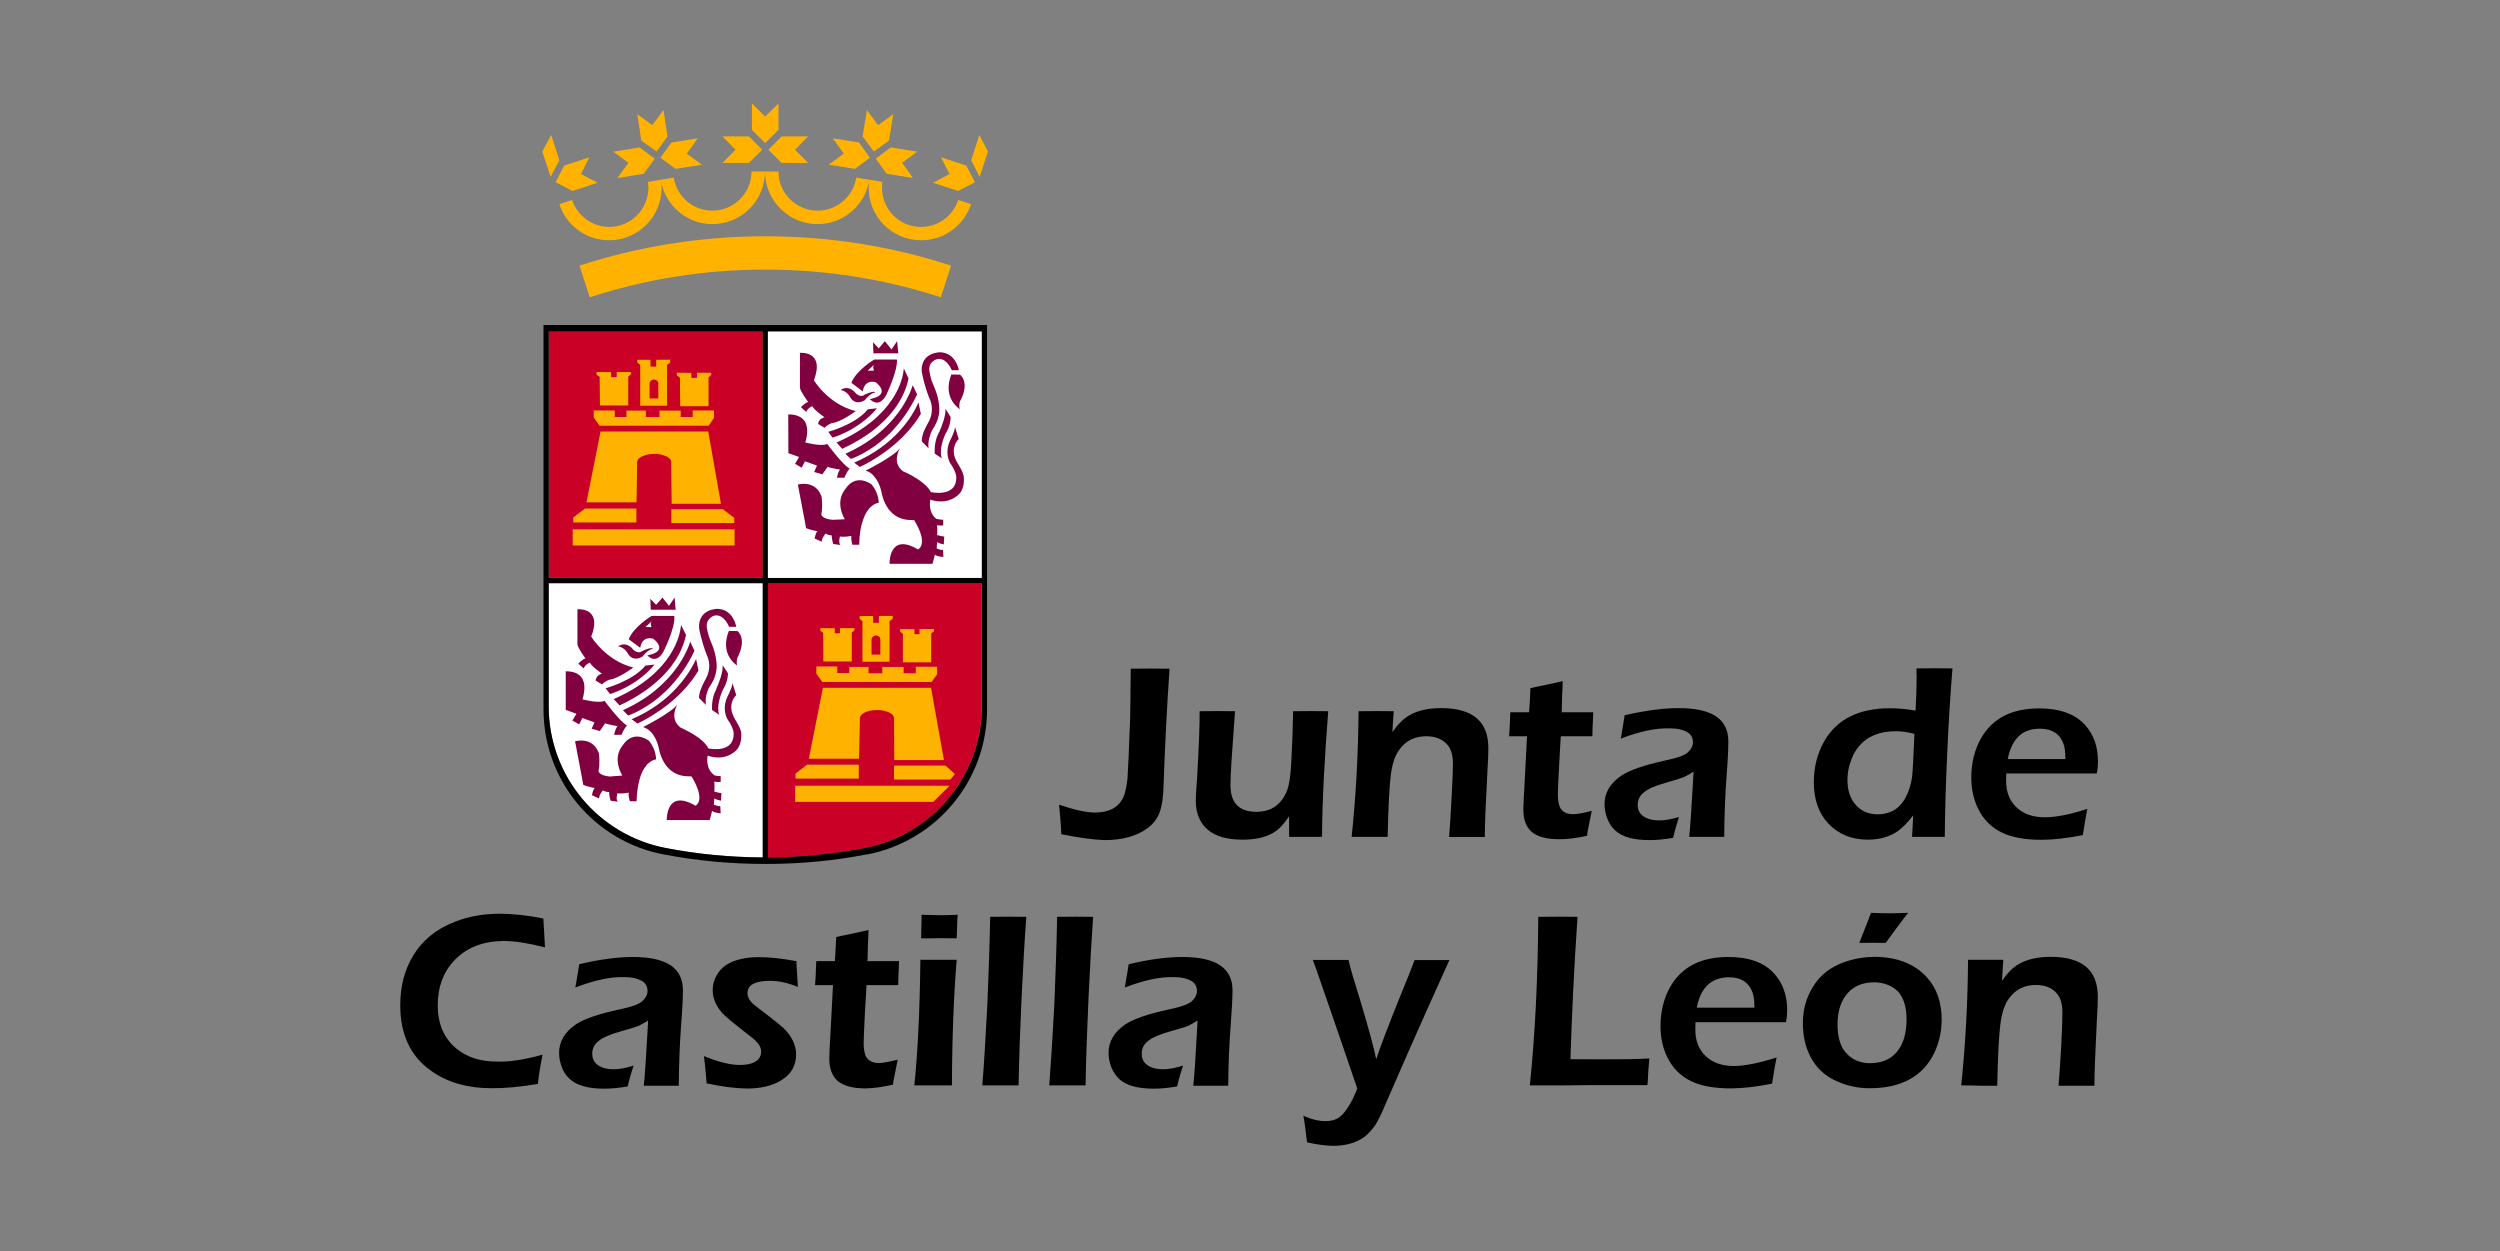 <?xml version="1.0" encoding="UTF-8" standalone="no"?><!DOCTYPE svg PUBLIC "-//W3C//DTD SVG 1.1//EN" "http://www.w3.org/Graphics/SVG/1.1/DTD/svg11.dtd"><svg width="100%" height="100%" viewBox="0 0 851 426" version="1.1" xmlns="http://www.w3.org/2000/svg" xmlns:xlink="http://www.w3.org/1999/xlink" xml:space="preserve" xmlns:serif="http://www.serif.com/" style="fill-rule:evenodd;clip-rule:evenodd;stroke-linejoin:round;stroke-miterlimit:2;"><rect x="0" y="0" width="851" height="426" fill="#808080" stroke="none"/><rect id="Artboard1" x="0" y="0" width="850.394" height="425.197" style="fill:none;"/><g id="Artboard11" serif:id="Artboard1"><g><g><rect x="186.776" y="112.752" width="72.868" height="83.962" style="fill:#ca0026;"/><rect x="261.358" y="112.752" width="72.868" height="83.962" style="fill:#fff;"/><path d="M261.358,198.529l0,93.341c11.246,-0.05 22.239,-1.109 32.929,-3.177c22.743,-4.336 39.888,-24.255 39.888,-48.259l0,-41.905" style="fill:#ca0026;fill-rule:nonzero;"/><path d="M259.644,291.87l-0,-93.341l-72.868,0l0,41.905c0,23.903 17.095,43.822 39.787,48.259c10.792,2.017 21.785,3.076 33.081,3.177" style="fill:#fff;fill-rule:nonzero;"/><path d="M210.225,264.135c0.454,-0.05 1.008,-0.05 1.614,-0.151c-0,-0 -3.782,-5.749 0.302,-10.489c0,0 2.925,-5.093 8.623,-1.462c0,-0 2.421,2.471 2.572,6.454c0,0 -3.328,0.152 -5.295,5.699c-0.655,2.017 -1.261,4.79 -1.361,8.572l-2.27,0c0,0 -0.655,-1.966 -0.353,-2.924c0,-0 -3.025,0.504 -3.883,0.151c0,-0 -0.655,2.168 0.101,2.925l-2.42,-0.353c-0,-0 -0.605,-1.765 -0.454,-2.925c-0,-0 -1.362,-0 -2.168,-0.605c-0,-0 -1.312,1.462 -1.312,2.773l-2.42,-1.109c-0,-0 0.303,-1.967 0.958,-2.421c0,0 -3.278,-0.655 -3.933,-1.16l-0.505,-2.824l-2.269,-11.951c0,0 6.052,-1.815 8.119,4.135c0,0 0.454,3.278 -0.151,6.102c-0,-0 0.302,1.462 3.984,1.765c0.907,-0.151 1.664,-0.151 2.521,-0.202" style="fill:#81003f;fill-rule:nonzero;"/><path d="M209.267,249.209c0.201,-0.656 0.554,-1.715 0.958,-2.017c-0,-0 -3.782,-0.656 -4.236,-1.009l-1.815,2.673l-2.774,-0.807l0.958,-2.168l-4.135,-1.463l-1.059,2.168l-2.319,-1.311l1.361,-2.319l-3.631,-1.311l0,-13.112c0,0 6.556,-0.605 6.354,5.8c-0.05,1.008 -0.202,2.269 -0.655,3.731c-0,0 5.547,1.463 7.513,0.505c0,-0 5.194,7.059 7.615,8.37c-0,0 -0.857,1.009 -1.513,2.421c-0.101,0.202 -0.202,0.454 -0.303,0.756l-2.571,0c0.1,-0.201 0.151,-0.453 0.252,-0.907" style="fill:#81003f;fill-rule:nonzero;"/><path d="M212.545,234.232c-1.513,0.756 -3.127,1.462 -4.892,2.017l-1.513,-1.967c0,0 9.329,-2.521 13.565,-7.715l3.026,-0.353c0.05,0.05 -3.278,4.538 -10.186,8.018" style="fill:#81003f;fill-rule:nonzero;"/><path d="M220.865,234.232c5.245,-3.934 10.943,-9.985 12.657,-18.104l-1.714,-3.429c-0,0 -0.202,12.002 -15.734,21.533c-2.067,1.311 -4.437,2.521 -7.16,3.731l1.966,2.169c0.051,-0.101 4.791,-2.017 9.985,-5.9" style="fill:#81003f;fill-rule:nonzero;"/><path d="M223.941,234.232c-3.025,2.723 -7.009,5.295 -11.901,7.513l1.765,1.816c0,-0 6.909,-2.169 13.868,-9.329c3.025,-3.177 6.202,-7.312 8.724,-12.708l-1.463,-3.126c0.051,-0 -2.118,8.169 -10.993,15.834" style="fill:#81003f;fill-rule:nonzero;"/><path d="M230.245,234.232c-3.379,3.681 -8.371,7.665 -15.229,10.59l1.966,1.462c0,-0 9.027,-3.933 16.339,-12.052c1.563,-1.765 3.126,-3.782 4.437,-6.001l-0.807,-3.933c-0.05,-0 -1.815,4.639 -6.706,9.934" style="fill:#81003f;fill-rule:nonzero;"/><path d="M243.91,225.609c-0.403,-4.74 -2.37,-7.615 -2.773,-9.582c-0.202,-0.857 -1.11,-3.378 -0.101,-4.841c1.866,-2.672 5.093,-2.42 7.161,2.169l2.42,-0c0,-0 -0.907,-5.9 -6.303,-6.102c-0,0 -6.657,-0.151 -6.354,6.556c-0,-0 0.756,4.437 2.673,9.278c-0,0 1.916,3.379 -0.202,7.665c-0,0 -0.958,1.614 -1.715,3.48c-0.453,1.109 -0.806,2.37 -0.756,3.378l2.32,2.32c-0.353,-2.572 0.554,-4.74 0.958,-5.698c0.554,-0.958 3.126,-3.984 2.672,-8.623" style="fill:#81003f;fill-rule:nonzero;"/><path d="M244.818,243.309l-2.42,-1.614c-0,0 -0.353,-3.933 1.361,-6.909c0,0 0.051,-0.201 0.202,-0.605c0.655,-1.462 2.269,-5.395 2.017,-7.765l1.815,2.773c0,0 0.101,2.421 -1.412,5.043c-1.109,1.916 -2.571,6.505 -1.563,9.077" style="fill:#81003f;fill-rule:nonzero;"/><path d="M244.213,264.135c0.403,0.051 0.807,0.051 1.109,0.051l0,1.966c0,0 -1.613,0.152 -2.168,-0.151c-0,0 0.151,2.32 -0,3.48c-0,-0 1.967,0.504 2.42,0.504l-0.151,2.572c0,-0 -1.765,-0.353 -2.269,-0.807l-0.151,2.168c-0,0 1.361,0.605 2.168,0.454l0.151,2.471c0,-0 -2.319,-0.151 -2.924,-0.807l-0.807,3.127l-14.624,-0c-0,-0 -0.353,-10.842 9.783,-4.892c-0,0 3.731,-1.614 -1.362,-9.985c0,0 -0.605,0 -1.563,-0.05c-4.589,-0.151 -8.371,-3.278 -9.632,-9.833c0,-0 -0.605,-3.026 -2.521,-5.144c-0.756,-0.807 -1.715,-1.462 -2.774,-1.765c0,0 9.531,-4.74 11.7,-7.715c-0,-0 -3.026,4.891 1.109,7.917c-0,-0 1.412,0.605 3.126,1.563c2.32,1.311 5.194,3.227 6.304,5.497c-0,-0 9.077,2.067 8.573,-5.497c-0,-0.403 -0.555,-2.32 -1.917,-4.185c-0.857,-1.261 -1.866,-4.388 -0.151,-7.968c0,0 0.756,-1.462 1.311,-2.874c0.151,-0.605 0.353,-1.261 0.353,-1.715l0.555,1.715l0.756,2.42c0,0 -2.219,1.765 -1.563,5.346c0.454,2.521 2.572,4.437 3.227,7.16c0.152,1.463 0.101,3.732 -1.059,5.497c-0.655,1.008 -4.135,4.639 -10.337,2.572c-0,-0 -0.958,4.286 2.168,6.555c-0.151,0.101 0.504,0.252 1.16,0.353" style="fill:#81003f;fill-rule:nonzero;"/><path d="M248.096,214.767l2.925,0.05c-0,0 3.479,2.421 -0.051,9.178c0,0 -0.454,1.614 0,2.572c0,-0 -6.152,-3.581 -2.874,-11.8" style="fill:#81003f;fill-rule:nonzero;"/><path d="M215.57,227.222c0,0 -5.043,3.782 -8.068,4.135c-0,0 -1.362,0.353 -2.572,1.614l-2.168,-1.311c-0,-0 -0,-1.815 2.168,-2.32c0,0 -3.782,-2.672 -4.085,-3.782c0,0 -1.613,0.505 -2.168,1.967l-1.815,-1.614c-0,0 1.109,-1.311 2.42,-1.815c0,-0 -2.572,-3.429 -2.723,-4.74l0,-11.952c0,0 8.623,-0.857 4.69,9.329c0.05,0 4.942,8.17 14.321,10.489" style="fill:#81003f;fill-rule:nonzero;"/><path d="M222.277,220.869c0,-0 -0.353,-0.858 -3.782,0.806c-0,0 -1.109,1.11 -2.925,-0.504c0,0 -2.067,-3.126 -5.194,-1.16c0,0 1.967,0.152 3.278,2.32c-0,-0 1.462,3.278 5.043,1.16c-0,0.05 1.815,-2.471 3.58,-2.622" style="fill:#81003f;fill-rule:nonzero;"/><path d="M221.773,213.456l-2.068,-0l2.219,-2.068c-0.151,0.101 -0.706,0.807 -0.151,2.068m7.766,-3.782l-7.766,-0c-0,-0 -6.052,3.63 -7.766,7.917l3.933,2.925c0,-0 0.303,-4.085 4.387,-3.127c0,0 5.8,4.236 -1.966,5.698c-0,0 2.874,3.429 5.496,-1.311c-0.05,0.051 4.085,-7.967 3.682,-12.102Z" style="fill:#81003f;fill-rule:nonzero;"/><path d="M221.521,207.556l-0.152,-3.732l1.967,2.068l2.168,-2.471l2.219,2.824l1.916,-2.824l0.353,4.135" style="fill:#81003f;fill-rule:nonzero;"/><path d="M285.967,176.845c0.504,0 1.008,-0.05 1.614,-0.1c-0,-0 -3.732,-5.749 0.353,-10.489c-0,-0 2.924,-5.144 8.623,-1.463c-0,0 2.42,2.421 2.571,6.354c0,0 -3.378,0.151 -5.294,5.698c-0.757,2.018 -1.312,4.841 -1.362,8.573l-2.32,0c0,0 -0.605,-1.967 -0.302,-2.975c-0,-0 -3.127,0.504 -3.934,0.151c0,0 -0.605,2.169 0.152,2.925l-2.421,-0.353c0,-0 -0.605,-1.815 -0.504,-2.925c-0,0 -1.311,0 -2.068,-0.655c0,-0 -1.361,1.462 -1.361,2.824l-2.421,-1.11c0,0 0.353,-1.967 0.958,-2.471c0,0 -3.227,-0.605 -3.882,-1.109l-0.505,-2.824l-2.269,-11.951c0,-0 6.051,-1.765 8.068,4.135c0,-0 0.505,3.277 -0.1,6.101c-0,0 0.302,1.513 3.983,1.765c0.757,-0.101 1.564,-0.05 2.421,-0.101" style="fill:#81003f;fill-rule:nonzero;"/><path d="M285.059,161.868c0.151,-0.655 0.504,-1.613 0.908,-2.017c-0,0 -3.732,-0.605 -4.236,-0.958l-1.815,2.572l-2.774,-0.807l0.958,-2.168l-4.084,-1.463l-1.11,2.169l-2.269,-1.311l1.361,-2.32l-3.63,-1.311l-0.051,-13.162c0,0 6.606,-0.605 6.455,5.8l-0,0.05c-0.05,1.009 -0.202,2.269 -0.656,3.681c0,0 5.547,1.463 7.464,0.504c-0,0 5.194,7.06 7.614,8.371c0,0 -0.807,0.959 -1.462,2.421l-0,-0.051c-0.101,0.202 -0.202,0.505 -0.303,0.757l-2.572,-0c0.051,-0 0.101,-0.353 0.202,-0.757" style="fill:#81003f;fill-rule:nonzero;"/><path d="M288.337,146.942c-1.513,0.756 -3.127,1.462 -4.942,2.017l-1.462,-1.967c-0,0 9.329,-2.471 13.464,-7.665l3.126,-0.353c-0.05,0 -3.278,4.438 -10.186,7.968" style="fill:#81003f;fill-rule:nonzero;"/><path d="M296.657,146.942c5.194,-3.933 10.943,-9.985 12.607,-18.103l-1.613,-3.43c-0,0 -0.202,11.952 -15.784,21.533c-2.068,1.311 -4.438,2.521 -7.11,3.681l1.916,2.169c-0.101,-0.051 4.69,-1.967 9.984,-5.85" style="fill:#81003f;fill-rule:nonzero;"/><path d="M299.734,146.942c-3.127,2.723 -7.01,5.295 -11.952,7.514l1.816,1.765c-0,-0 6.908,-2.169 13.867,-9.279c3.026,-3.227 6.203,-7.312 8.724,-12.708l-1.513,-3.126c0,-0 -2.067,8.169 -10.942,15.834" style="fill:#81003f;fill-rule:nonzero;"/><path d="M305.987,146.942c-3.379,3.681 -8.371,7.615 -15.23,10.539l1.917,1.463c-0,-0 9.077,-3.934 16.338,-12.052c1.614,-1.816 3.127,-3.783 4.438,-6.001l-0.807,-3.934c-0.051,0.051 -1.715,4.69 -6.656,9.985" style="fill:#81003f;fill-rule:nonzero;"/><path d="M319.703,138.319c-0.404,-4.791 -2.37,-7.615 -2.824,-9.581c-0.151,-0.858 -1.11,-3.379 -0.101,-4.892c1.916,-2.572 5.144,-2.42 7.211,2.169l2.421,-0c-0,-0 -0.959,-5.85 -6.304,-6.102c0,-0 -6.707,-0.151 -6.354,6.555c0,0 0.757,4.539 2.673,9.279c-0,0 1.916,3.379 -0.202,7.665c0,0 -0.958,1.614 -1.765,3.48c-0.403,1.109 -0.756,2.37 -0.655,3.378l2.269,2.32c-0.303,-2.572 0.605,-4.74 1.009,-5.698c0.353,-0.908 3.076,-3.984 2.622,-8.573" style="fill:#81003f;fill-rule:nonzero;"/><path d="M320.61,156.019l-2.42,-1.614c-0,0 -0.353,-3.933 1.311,-6.959c0,0 0.101,-0.201 0.303,-0.554c0.605,-1.463 2.269,-5.396 2.017,-7.766l1.765,2.824c-0,-0 0.151,2.42 -1.362,5.042c-1.16,1.866 -2.622,6.455 -1.614,9.027" style="fill:#81003f;fill-rule:nonzero;"/><path d="M320.005,176.845c0.404,0.051 0.807,0.101 1.059,0.051l0,1.967c0,-0 -1.613,0.151 -2.067,-0.152c-0,0 0.151,2.32 -0,3.429c-0,0 1.966,0.505 2.42,0.505l-0.151,2.672c0,0 -1.815,-0.353 -2.269,-0.807l-0.152,2.169c0,-0 1.312,0.655 2.169,0.504l0.101,2.421c-0,-0 -2.27,-0.152 -2.875,-0.807l-0.806,3.126l-14.624,0c-0,0 -0.353,-10.842 9.682,-4.891c-0,-0 3.782,-1.614 -1.311,-9.985c-0,0 -0.606,0.051 -1.564,-0.05c-4.589,-0.152 -8.421,-3.228 -9.631,-9.834c-0,0 -0.656,-3.126 -2.572,-5.143l-0,-0.051c-0.656,-0.807 -1.614,-1.462 -2.774,-1.765c0,0 9.582,-4.74 11.75,-7.665c-0,0 -3.127,4.892 1.059,7.918c-0,-0 1.462,0.605 3.177,1.563c2.269,1.311 5.143,3.278 6.253,5.496c-0,0 9.127,2.068 8.623,-5.496l-0,0.05c-0,-0.454 -0.555,-2.319 -1.916,-4.185c-0.858,-1.261 -1.866,-4.438 -0.152,-7.968c0,0 0.757,-1.462 1.261,-2.874c0.202,-0.605 0.403,-1.261 0.403,-1.715l0.505,1.715l0.756,2.42c0,0 -2.219,1.765 -1.563,5.396c0.454,2.521 2.673,4.438 3.227,7.161c0.202,1.462 0.152,3.731 -1.008,5.496c-0.656,1.009 -4.186,4.589 -10.338,2.572c0,0 -0.958,4.236 2.068,6.556c-0.101,-0.051 0.504,0.101 1.26,0.201" style="fill:#81003f;fill-rule:nonzero;"/><path d="M323.838,127.477l2.925,0.05c-0,0 3.63,2.421 -0,9.128c-0,-0 -0.505,1.613 -0,2.672c-0,-0.05 -6.153,-3.681 -2.925,-11.85" style="fill:#81003f;fill-rule:nonzero;"/><path d="M291.312,139.933c0,-0 -5.043,3.782 -8.119,4.084c0,0 -1.311,0.353 -2.521,1.614l-2.168,-1.311c-0,-0 -0,-1.765 2.168,-2.269c-0,-0 -3.782,-2.673 -4.135,-3.783c-0,0 -1.614,0.505 -2.068,1.967l-1.815,-1.614c0,0 1.059,-1.311 2.421,-1.815c-0,0 -2.572,-3.479 -2.774,-4.791l0,-11.9c0,-0 8.623,-0.858 4.74,9.329c0,-0 4.892,8.219 14.271,10.489" style="fill:#81003f;fill-rule:nonzero;"/><path d="M297.969,133.579c-0,-0 -0.303,-0.807 -3.732,0.807c-0,-0 -1.109,1.159 -2.925,-0.505c0,0 -2.168,-3.126 -5.194,-1.109c0,-0 1.967,0.151 3.227,2.32c0,-0 1.513,3.277 5.043,1.109c0.051,-0.05 1.866,-2.471 3.581,-2.622" style="fill:#81003f;fill-rule:nonzero;"/><path d="M297.515,126.166l-2.169,-0l2.27,-2.068c-0.152,0.101 -0.656,0.807 -0.101,2.068m7.816,-3.782l-7.766,-0c0,-0 -6.051,3.631 -7.766,7.917l3.883,2.925c0,-0 0.353,-4.135 4.387,-3.127c0,0 5.8,4.236 -1.966,5.749c-0,-0 2.925,3.429 5.547,-1.311c-0.051,-0 3.933,-8.069 3.681,-12.153Z" style="fill:#81003f;fill-rule:nonzero;"/><path d="M297.313,120.266l-0.151,-3.782l1.966,2.118l2.068,-2.471l2.269,2.824l1.916,-2.824l0.404,4.135" style="fill:#81003f;fill-rule:nonzero;"/><path d="M280.269,225.155l9.682,-0l-0,-9.833l0.907,-0.757l0,-0.756l-4.942,-0l0,1.765l-1.765,-0l0,-1.715l-4.891,-0.05l-0,0.907l0.958,0.757m6.404,4.589c0,-0.858 -0.655,-1.513 -1.512,-1.513c-0.858,-0 -1.564,0.655 -1.564,1.513l0,3.277l3.026,0l-0,-3.277l0.05,-0Zm-8.774,6.807l7.161,0l-0,2.219l4.084,0l0,-2.067l6.556,-0l-0,2.168l4.69,0l-0,-2.168l7.261,-0l0,2.168l4.135,0l0,-2.219l7.262,0l-0,2.522l-1.866,2.672l-37.215,0l-2.018,-2.824l0,-2.471l-0.05,0Zm14.725,-17.145l4.639,-0.05l0,2.37l1.967,-0.051l-0,-2.319l4.69,-0l-0,0.958l-1.059,0.756l-0,13.868l-9.229,-0l0,-13.817l-0.958,-0.757l0,-0.958l-0.05,0Zm7.11,8.068c0,-0.806 -0.605,-1.512 -1.513,-1.462c-0.807,0 -1.513,0.656 -1.513,1.462l0,5.043l3.026,0l0,-5.043Zm7.665,7.665l9.632,0l-0,-9.833l0.958,-0.756l-0,-0.757l-4.942,0l-0,1.765l-1.715,0l0,-1.714l-4.891,-0.051l-0,0.908l0.958,0.756l0,9.682Zm6.404,-5.143c0,-0.857 -0.605,-1.513 -1.512,-1.513c-0.807,-0 -1.513,0.656 -1.513,1.513l-0,3.278l3.025,-0l0,-3.278Zm-9.329,38.425l16.893,0l-4.387,-24.608l-36.812,-0l-4.79,24.155l17.095,-0l0.302,-13.817c0,-1.513 2.572,-2.774 5.799,-2.774c3.228,0 5.799,1.261 5.799,2.774l0.101,14.27Zm-29.701,1.564l17.599,-0l-0,4.74l-21.533,-0l0,-1.715l3.934,-3.025Zm47.149,0.302l-17.549,0l0,4.74l19.163,0l1.563,-1.865l-3.177,-2.875Zm-34.593,-16.641c-0,-1.16 -0.908,-2.168 -2.068,-2.168c-1.26,-0 -2.168,0.958 -2.168,2.168l0,4.64l4.236,-0l-0,-4.64Zm26.121,0.303c0,-1.16 -0.958,-2.169 -2.168,-2.169c-1.109,0 -2.068,0.959 -2.168,2.169l0.05,4.639l4.236,-0.05l0.05,-4.589Zm4.287,28.693l5.547,-5.497l-52.546,0l0,5.497l46.999,0Z" style="fill:#ffb300;fill-rule:nonzero;"/><path d="M204.224,138.016l9.632,0l-0,-9.833l0.907,-0.807l0,-0.756l-4.841,-0l0,1.765l-1.916,-0l0,-1.715l-4.942,-0.05l0,0.907l1.059,0.757m6.404,4.639c0,-0.807 -0.655,-1.513 -1.512,-1.513c-0.858,0 -1.513,0.757 -1.513,1.513l-0,3.278l2.975,-0l0,-3.278l0.05,0Zm-8.421,6.808l7.161,-0l-0,2.219l3.984,-0l-0,-2.169l6.606,0l-0,2.169l4.639,-0l-0,-2.169l7.211,0l-0,2.169l4.085,-0l-0,-2.219l7.261,-0l0,2.521l-1.815,2.673l-37.165,-0l-1.967,-2.824l0,-2.37Zm14.725,-17.246l4.589,-0l-0,2.319l1.966,0l0,-2.319l4.741,-0.051l-0,1.009l-1.059,0.756l-0,13.918l-9.128,0l0,-13.918l-1.008,-0.756l-0,-0.958l-0.101,-0Zm7.312,8.219c-0,-0.806 -0.656,-1.512 -1.513,-1.512c-0.857,-0 -1.513,0.655 -1.513,1.512l0,4.942l2.975,0l0,-4.942l0.051,0Zm7.413,7.564l9.631,0l0,-9.833l0.908,-0.807l0,-0.756l-4.841,-0l-0,1.765l-1.916,-0l-0,-1.715l-4.942,-0.05l-0,0.908l1.059,0.756l0.101,9.732Zm6.404,-5.093c-0,-0.807 -0.656,-1.513 -1.513,-1.513c-0.857,0 -1.513,0.757 -1.513,1.513l0,3.278l2.976,0l-0,-3.278l0.05,0Zm-9.329,38.325l16.792,0l-4.337,-24.608l-36.66,-0l-4.791,24.104l17.045,-0l0.201,-13.716c0,-1.513 2.673,-2.774 5.799,-2.774c3.228,0 5.8,1.261 5.8,2.774l0.151,14.22Zm-29.5,1.614l17.498,-0l0,4.74l-21.482,-0l0,-1.715l3.984,-3.025Zm46.897,0.201l-17.498,0l0,4.741l21.432,-0l-0,-1.765l-3.934,-2.976Zm-34.492,-16.741c0,-1.16 -0.958,-2.169 -2.168,-2.169c-1.11,0 -2.068,0.958 -2.068,2.169l0,4.639l4.236,-0.051l0,-4.588Zm26.021,-0c-0,-1.16 -0.908,-2.169 -2.068,-2.169c-1.261,0 -2.168,0.958 -2.168,2.169l-0,4.639l4.286,-0l-0.05,-4.639Zm-42.612,23.6l55.118,-0l-0,5.496l-55.118,0l0,-5.496Z" style="fill:#ffb300;fill-rule:nonzero;"/><path d="M294.338,288.693c-10.741,2.017 -21.734,3.127 -32.929,3.177l-0,-93.341l72.867,0l0,41.905c-0.05,24.004 -17.296,43.923 -39.938,48.259m-107.562,-48.259l0,-41.905l72.868,0l-0,93.341c-11.296,-0.05 -22.289,-1.109 -33.081,-3.227c-22.642,-4.337 -39.787,-24.256 -39.787,-48.209Zm72.868,-127.631l-0,83.961l-72.868,0l0,-83.961l72.868,-0Zm74.582,-0l-0,83.961l-72.868,0l0,-83.961l72.868,-0Zm-149.215,-2.169l0,130.809c0,24.508 17.499,44.931 40.746,49.368c11.245,2.169 22.843,3.278 34.744,3.278c11.85,0 23.398,-1.059 34.644,-3.278l-0,0.051c23.297,-4.438 40.846,-24.861 40.846,-49.419l-0,-130.809l-150.98,0Z" style="fill-rule:nonzero;"/><path d="M260.451,91.774c-20.877,0 -40.897,3.278 -59.706,9.43l-3.48,-10.791c19.919,-6.455 41.149,-9.985 63.236,-9.985c22.087,0 43.267,3.48 63.236,9.985l-3.48,10.791c-18.809,-6.152 -38.929,-9.43 -59.806,-9.43" style="fill:#ffb300;fill-rule:nonzero;"/><path d="M330.545,69.486c-2.32,7.16 -9.077,12.304 -16.994,12.304c-9.834,-0 -17.852,-7.968 -17.852,-17.852c0,-0.907 0.051,-1.865 0.202,-2.773l4.438,0.756c-0.101,0.656 -0.101,1.362 -0.101,2.017c-0,7.312 5.849,13.313 13.262,13.313c6.001,0 10.943,-3.883 12.657,-9.177l4.388,1.412" style="fill:#ffb300;fill-rule:nonzero;"/><path d="M295.951,61.165c-1.361,8.573 -8.723,15.128 -17.649,15.128c-9.833,0 -17.902,-8.018 -17.902,-17.902l4.589,0l0,0.051c0,7.312 6.001,13.262 13.313,13.262c6.656,0 12.153,-4.841 13.161,-11.245l4.539,0.756" style="fill:#ffb300;fill-rule:nonzero;"/><path d="M224.899,61.165c1.362,8.573 8.724,15.128 17.599,15.128c9.884,0 17.902,-8.018 17.902,-17.902l-4.589,0l0,0.051c0,7.312 -6.001,13.262 -13.313,13.262c-6.656,0 -12.153,-4.841 -13.161,-11.245l-4.438,0.706" style="fill:#ffb300;fill-rule:nonzero;"/><path d="M190.407,69.486c2.32,7.16 9.026,12.304 16.944,12.304c9.833,-0 17.851,-7.968 17.851,-17.852c-0,-0.907 -0.051,-1.865 -0.151,-2.773l-0.051,-0l-4.437,0.756c0.1,0.656 0.151,1.362 0.151,2.017c-0,7.312 -6.001,13.313 -13.313,13.313c-5.85,0 -10.943,-3.883 -12.657,-9.177" style="fill:#ffb300;fill-rule:nonzero;"/><path d="M261.56,50.979l4.488,-4.539l9.027,0l-4.438,4.539l4.438,4.488l-9.027,-0" style="fill:#ffb300;fill-rule:nonzero;"/><path d="M333.469,60.207l-2.874,-5.648l2.774,-8.623l2.924,5.648" style="fill:#ffb300;fill-rule:nonzero;"/><path d="M331.856,62.022l-2.925,-5.648l-8.623,-2.824l2.925,5.699l-5.648,2.975l8.572,2.773" style="fill:#ffb300;fill-rule:nonzero;"/><path d="M296.103,53.702l-5.093,3.782l-8.926,-1.412l5.144,-3.782l-3.732,-5.194l8.926,1.412" style="fill:#ffb300;fill-rule:nonzero;"/><path d="M298.12,54.004l5.093,-3.832l8.976,1.462l-5.093,3.782l3.681,5.194l-8.976,-1.462" style="fill:#ffb300;fill-rule:nonzero;"/><path d="M297.464,51.584l-3.832,-5.144l1.462,-8.976l3.782,5.144l5.194,-3.732l-1.462,8.976" style="fill:#ffb300;fill-rule:nonzero;"/><path d="M260.451,48.709l-4.488,-4.488l-0,-9.026l4.488,4.488l4.538,-4.488l0,9.026" style="fill:#ffb300;fill-rule:nonzero;"/><path d="M259.442,50.979l-4.488,-4.539l-9.027,0l4.438,4.539l-4.438,4.488l9.027,-0" style="fill:#ffb300;fill-rule:nonzero;"/><path d="M187.432,60.207l2.975,-5.648l-2.774,-8.623l-3.025,5.648" style="fill:#ffb300;fill-rule:nonzero;"/><path d="M189.146,62.022l2.875,-5.648l8.572,-2.824l-2.824,5.699l5.648,2.975l-8.572,2.773" style="fill:#ffb300;fill-rule:nonzero;"/><path d="M224.798,53.702l5.194,3.782l8.926,-1.412l-5.144,-3.782l3.732,-5.194l-8.926,1.412" style="fill:#ffb300;fill-rule:nonzero;"/><path d="M222.882,54.004l-5.194,-3.832l-8.925,1.462l5.143,3.782l-3.732,5.194l8.926,-1.462" style="fill:#ffb300;fill-rule:nonzero;"/><path d="M223.487,51.584l3.732,-5.144l-1.362,-8.976l-3.832,5.144l-5.093,-3.732l1.361,8.976" style="fill:#ffb300;fill-rule:nonzero;"/></g><g><g><path d="M184.709,358.989c-0.656,3.127 -1.261,6.455 -1.614,9.985c-6.001,1.008 -11.094,1.462 -15.481,1.462c-8.522,0 -15.633,-2.017 -21.23,-6.202c-6.808,-4.942 -10.136,-12.305 -10.136,-22.037c-0,-6.455 1.462,-12.052 4.387,-16.893c3.127,-5.194 7.766,-9.027 14.12,-11.498c4.639,-1.866 9.783,-2.773 15.33,-2.773c4.336,-0 9.329,0.504 14.876,1.613c0.101,2.37 0.302,5.648 0.554,9.834c-5.597,-1.412 -10.236,-2.169 -13.867,-2.169c-7.262,0 -12.909,2.27 -17.095,6.707c-3.732,3.984 -5.547,9.077 -5.547,15.179c0,6.354 2.168,11.346 6.455,14.825c3.631,2.925 8.119,4.337 13.666,4.337c4.286,0.151 9.43,-0.655 15.582,-2.37" style="fill-rule:nonzero;"/><path d="M195.853,336.146c0.353,-1.866 0.757,-4.539 1.311,-7.918c7.11,-1.714 13.263,-2.471 18.305,-2.471c5.699,0 9.985,0.959 12.809,2.824c2.773,1.866 4.185,4.69 4.185,8.472c0,2.269 -0.151,6.203 -0.605,11.8c-0.454,6.354 -0.756,13.263 -0.807,20.726l-11.9,-0c0.403,-3.933 0.806,-10.388 1.311,-19.263l0.151,-2.925c-1.462,0.908 -2.521,1.462 -3.328,1.866c-0.858,0.353 -2.925,0.958 -6.304,1.916c-3.378,0.958 -5.748,1.967 -7.211,3.177c-1.462,1.109 -2.168,2.572 -2.168,4.337c-0,1.613 0.605,2.924 1.916,3.882c1.311,0.908 3.026,1.412 5.345,1.412c2.017,0 4.337,-0.453 6.808,-1.26c-0.555,1.714 -1.311,4.084 -2.017,7.11c-2.925,0.504 -5.648,0.756 -8.018,0.756c-5.497,0 -9.379,-1.109 -11.8,-3.378c-1.059,-1.009 -1.967,-2.269 -2.572,-3.883c-0.605,-1.614 -0.958,-3.278 -0.958,-4.892c0,-3.882 1.916,-7.11 5.648,-9.682c2.723,-1.865 7.766,-3.63 15.128,-5.194c3.934,-0.806 6.505,-1.765 7.564,-2.773c1.11,-1.009 1.765,-2.169 1.765,-3.429c0,-1.513 -0.605,-2.723 -1.966,-3.48c-1.362,-0.756 -3.228,-1.26 -5.648,-1.26c-4.993,-0.202 -10.489,1.059 -16.944,3.53" style="fill-rule:nonzero;"/><path d="M240.532,368.772c-0.101,-0.857 -0.202,-2.42 -0.404,-4.841c-0.151,-1.462 -0.353,-2.925 -0.504,-4.438c4.892,2.017 9.027,3.026 12.203,3.026c2.32,0 4.136,-0.403 5.346,-1.16c1.311,-0.807 1.916,-1.966 1.916,-3.429c0,-1.361 -0.807,-2.723 -2.37,-4.135c-0.353,-0.302 -2.068,-1.614 -5.194,-4.085c-2.32,-1.815 -3.984,-3.227 -5.043,-4.235c-2.572,-2.572 -3.883,-5.396 -3.883,-8.472c0,-1.715 0.404,-3.278 1.261,-4.841c0.857,-1.563 1.967,-2.774 3.328,-3.681c2.723,-1.765 6.505,-2.673 11.296,-2.673c3.379,-0 7.614,0.454 12.607,1.361l0.05,1.261c0.101,2.219 0.303,4.69 0.454,7.514c-3.379,-1.412 -6.606,-2.068 -9.48,-2.068c-5.093,0 -7.665,1.412 -7.665,4.186c-0,1.361 0.756,2.723 2.219,3.933c0.554,0.454 2.218,1.765 4.891,3.782c2.269,1.715 3.933,3.127 5.043,4.085c2.874,2.773 4.387,5.799 4.387,9.077c-0,3.731 -1.614,6.606 -4.791,8.623c-3.126,2.017 -7.11,2.975 -11.901,2.975c-4.034,-0.05 -8.673,-0.656 -13.766,-1.765" style="fill-rule:nonzero;"/><path d="M305.583,360.704c-0.403,1.865 -0.857,4.236 -1.412,7.059l-0.202,1.463c-3.681,0.807 -6.757,1.261 -9.48,1.261c-4.236,-0 -7.261,-0.858 -9.279,-2.471c-1.966,-1.715 -2.924,-4.236 -2.924,-7.766c-0,-0.807 0.151,-4.841 0.605,-12.204c0.302,-5.496 0.504,-9.682 0.655,-12.707l-6.101,-0c0.151,-1.917 0.302,-4.186 0.353,-6.758l0.05,-1.412l6.354,0c0.101,-1.916 0.302,-4.639 0.454,-8.219l1.866,-0.404c3.025,-0.605 6.152,-1.311 9.127,-1.966c-0.151,3.832 -0.303,7.312 -0.353,10.589l10.741,0c-0.151,3.883 -0.303,6.657 -0.303,8.17l-10.791,-0l-0.101,2.37l-0.403,6.454c-0.303,6.153 -0.454,9.834 -0.454,10.943c-0,2.269 0.353,3.883 1.008,4.892c0.807,1.16 2.219,1.865 4.186,1.865c1.513,-0.05 3.681,-0.453 6.404,-1.159" style="fill-rule:nonzero;"/><path d="M313.551,319.404c0.1,-3.127 0.151,-5.295 0.151,-6.556l-0,-1.462c2.723,0.05 4.891,0.151 6.555,0.151c1.715,-0 3.631,-0.05 5.749,-0.151c-0.101,0.756 -0.151,2.017 -0.202,3.883c-0.05,1.865 -0.1,3.227 -0.151,4.135c-2.521,-0.051 -4.437,-0.051 -5.799,-0.051c-1.361,0.051 -3.479,0.051 -6.303,0.051m-2.32,50.074c1.109,-10.489 1.866,-24.76 2.067,-42.762l12.355,-0c-0.958,11.598 -1.563,25.818 -1.613,42.762l-12.809,0Z" style="fill-rule:nonzero;"/><path d="M334.377,369.478c0.605,-7.211 1.11,-16.288 1.715,-27.332c0.454,-10.993 0.806,-21.028 0.958,-30.054c3.025,-0.051 5.143,-0.051 6.454,-0.051c1.312,0 3.228,0 5.85,0.051c-0.555,7.312 -1.059,16.54 -1.614,27.583c-0.504,10.994 -0.857,20.978 -1.008,29.803l-12.355,0" style="fill-rule:nonzero;"/><path d="M357.17,369.478c0.555,-7.211 1.11,-16.288 1.715,-27.332c0.454,-10.993 0.807,-21.028 0.958,-30.054c2.975,-0.051 5.144,-0.051 6.455,-0.051c1.311,0 3.227,0 5.799,0.051c-0.504,7.312 -1.059,16.54 -1.563,27.583c-0.505,10.994 -0.858,20.978 -1.009,29.803l-12.355,0" style="fill-rule:nonzero;"/><path d="M382.888,336.146c0.353,-1.866 0.757,-4.539 1.311,-7.918c7.111,-1.714 13.263,-2.471 18.356,-2.471c5.698,0 9.934,0.959 12.758,2.824c2.774,1.866 4.236,4.69 4.236,8.472c-0,2.269 -0.202,6.203 -0.605,11.8c-0.504,6.354 -0.807,13.263 -0.857,20.726l-11.901,-0c0.403,-3.933 0.857,-10.388 1.311,-19.263l0.151,-2.925c-1.412,0.908 -2.521,1.462 -3.328,1.866c-0.807,0.353 -2.925,0.958 -6.304,1.916c-3.328,0.958 -5.748,1.967 -7.211,3.177c-1.462,1.109 -2.168,2.572 -2.168,4.337c-0,1.613 0.605,2.924 1.916,3.882c1.311,0.908 3.026,1.412 5.346,1.412c2.017,0 4.336,-0.453 6.807,-1.26c-0.554,1.714 -1.311,4.084 -2.017,7.11c-2.925,0.504 -5.597,0.756 -8.018,0.756c-5.396,0 -9.379,-1.109 -11.8,-3.378c-1.008,-1.009 -1.916,-2.269 -2.572,-3.883c-0.605,-1.614 -0.958,-3.278 -0.958,-4.892c0,-3.882 1.917,-7.11 5.648,-9.682c2.723,-1.865 7.766,-3.63 15.128,-5.194c3.934,-0.806 6.505,-1.765 7.615,-2.773c1.059,-1.009 1.714,-2.169 1.714,-3.429c0,-1.513 -0.605,-2.723 -1.966,-3.48c-1.362,-0.756 -3.177,-1.26 -5.598,-1.26c-4.942,-0.202 -10.539,1.059 -16.994,3.53" style="fill-rule:nonzero;"/><path d="M444.914,388.842c-0.454,-4.084 -0.857,-7.11 -1.261,-9.077c2.824,1.311 5.295,1.866 7.564,1.866c1.564,0 2.875,-0.303 3.984,-0.857c1.059,-0.605 2.068,-1.563 3.026,-2.925c1.613,-2.269 2.824,-4.74 3.782,-7.312l-0.908,-2.673c-4.841,-14.271 -9.178,-26.777 -12.96,-37.669l-1.26,-3.429l12.153,0c0.605,2.774 1.916,7.161 3.832,13.262c2.975,9.884 4.841,16.692 5.598,20.524c1.361,-4.084 3.983,-11.094 8.018,-21.078c2.521,-6.152 4.235,-10.388 5.042,-12.658l11.851,0c-0.908,2.068 -3.278,7.312 -7.111,15.784c-4.538,10.086 -9.379,21.18 -14.624,33.232c-1.361,3.227 -2.521,5.597 -3.479,7.11c-1.009,1.513 -2.219,2.824 -3.48,3.883c-2.823,2.168 -6.555,3.227 -11.094,3.227c-2.723,-0.1 -5.647,-0.504 -8.673,-1.21" style="fill-rule:nonzero;"/><path d="M520.757,369.478c1.765,-16.994 2.723,-36.106 2.874,-57.386c3.026,-0.051 5.295,-0.051 6.757,-0.051c1.412,0 3.631,0 6.606,0.051c-1.26,18.204 -1.966,34.341 -2.42,48.46c4.337,0.051 7.867,0.051 10.59,0.051c6.706,-0 12.153,-0.051 16.288,-0.303c-0.303,2.824 -0.454,5.396 -0.555,7.766l-0.101,1.311l-19.112,0c-5.496,0.101 -12.405,0.101 -20.927,0.101" style="fill-rule:nonzero;"/><path d="M577.588,343.004l19.617,-0c-0,-2.017 -0.152,-3.48 -0.454,-4.539c-1.11,-3.883 -3.934,-5.799 -8.22,-5.799c-6.001,0.05 -9.631,3.48 -10.943,10.338m27.181,16.943c-0.404,1.715 -0.908,4.64 -1.563,8.926c-5.295,1.059 -9.985,1.614 -14.07,1.614c-5.547,-0 -9.934,-0.807 -13.212,-2.32c-3.832,-1.815 -6.606,-4.589 -8.421,-8.371c-1.513,-3.127 -2.269,-6.606 -2.269,-10.539c-0,-4.942 1.109,-9.43 3.328,-13.364c3.883,-6.757 10.438,-10.136 19.767,-10.136c7.06,0 12.305,1.917 15.683,5.749c2.875,3.228 4.337,7.312 4.337,12.304c0,1.312 -0.101,2.673 -0.403,4.136l-30.811,-0c-0.051,0.958 -0.051,1.815 -0.051,2.521c0,3.732 1.11,6.707 3.429,8.926c2.421,2.37 5.698,3.479 9.783,3.479c3.732,-0.05 8.522,-1.009 14.473,-2.925Z" style="fill-rule:nonzero;"/><path d="M632.907,320.967c2.572,-6.556 3.934,-9.985 3.984,-10.237c2.471,0.101 4.438,0.151 6.102,0.151c1.513,0 3.731,-0.05 6.555,-0.151c-1.916,2.37 -4.437,5.799 -7.665,10.237c-1.563,-0.051 -3.025,-0.051 -4.387,-0.051c-1.412,0 -2.925,0 -4.589,0.051m5.093,13.414c-4.387,-0 -7.665,1.563 -9.934,4.79c-1.765,2.572 -2.572,5.799 -2.572,9.581c0,4.236 0.959,7.514 2.925,9.682c2.068,2.32 4.791,3.48 8.119,3.48c4.791,-0 8.22,-1.866 10.388,-5.648c1.412,-2.521 2.068,-5.648 2.068,-9.329c-0,-4.085 -0.959,-7.211 -2.875,-9.38c-1.966,-1.966 -4.69,-3.126 -8.119,-3.176Zm-0.1,-8.674c7.715,0 13.766,2.32 18.002,6.959c3.328,3.681 5.043,8.472 5.043,14.422c-0,3.984 -0.857,7.766 -2.521,11.346c-3.883,7.968 -11.246,12.002 -21.987,12.002c-3.984,0 -7.766,-0.807 -11.396,-2.471c-3.934,-1.765 -6.909,-4.589 -8.825,-8.371c-1.715,-3.328 -2.522,-7.11 -2.522,-11.346c0,-4.538 1.11,-8.573 3.429,-12.304c2.018,-3.379 4.842,-5.85 8.523,-7.564c3.63,-1.664 7.665,-2.572 12.254,-2.673Z" style="fill-rule:nonzero;"/><path d="M667.601,369.478c1.412,-13.615 2.219,-27.886 2.32,-42.762l12.002,-0l-0.454,7.16c1.866,-2.723 3.782,-4.589 5.648,-5.648c2.874,-1.714 6.555,-2.521 10.942,-2.521c10.741,0 16.036,4.539 16.036,13.615c0,1.715 -0.101,4.539 -0.353,8.573c-0.504,10.237 -0.806,17.448 -0.806,21.684l-12.204,-0c0.303,-3.48 0.555,-8.018 0.908,-13.565c0.302,-5.497 0.403,-9.279 0.403,-11.245c0,-2.925 -0.605,-5.094 -1.866,-6.556c-1.613,-1.967 -4.084,-2.925 -7.211,-2.925c-3.832,0 -6.807,1.463 -9.077,4.539c-1.462,1.916 -2.42,4.74 -2.924,8.472c-0.505,3.731 -0.908,10.841 -1.11,21.28l-5.799,-0c-1.513,-0.101 -3.732,-0.101 -6.455,-0.101" style="fill-rule:nonzero;"/></g><g><g><path d="M361.255,283.953c-0.101,-3.278 -0.403,-6.606 -0.756,-10.035c5.244,1.765 9.329,2.673 12.203,2.673c4.841,-0 8.068,-1.765 9.682,-5.194c0.656,-1.463 1.109,-3.631 1.412,-6.354c0.202,-2.774 0.504,-9.581 0.908,-20.524c0.05,-3.53 0.151,-9.178 0.201,-16.893c3.379,-0.051 5.547,-0.051 6.556,-0.051c0.958,0 3.177,0 6.656,0.051c-0.907,13.161 -1.563,26.222 -2.017,39.283c-0.101,4.236 -0.554,7.513 -1.361,9.631c-0.807,2.169 -2.169,3.934 -4.085,5.346c-3.681,2.723 -8.573,4.084 -14.624,4.084c-3.832,-0.101 -8.774,-0.807 -14.775,-2.017" style="fill-rule:nonzero;"/><path d="M450.007,284.861l-11.195,-0l0,-7.01c-1.714,2.572 -3.328,4.388 -5.194,5.497c-2.723,1.715 -6.303,2.471 -10.741,2.471c-5.143,-0 -9.077,-1.109 -11.749,-3.379c-2.673,-2.269 -4.085,-5.597 -4.085,-9.984c-0,-1.261 0.151,-3.833 0.454,-7.716c0.605,-10.741 0.908,-18.305 0.857,-22.642c2.572,0 4.69,-0.05 6.253,-0.05c1.563,0 3.48,0.05 5.799,0.05c-1.008,13.364 -1.563,21.735 -1.563,25.113c-0,6.102 2.925,9.128 8.825,9.128c3.883,-0 6.807,-1.412 8.825,-4.236c1.008,-1.412 1.765,-3.026 2.168,-4.841c0.403,-1.816 0.756,-4.589 0.908,-8.371c0.302,-5.144 0.504,-10.792 0.605,-16.793c2.723,0 4.841,-0.05 6.354,-0.05c1.714,0 3.63,0.05 5.597,0.05c-1.21,15.532 -2.017,29.753 -2.118,42.763" style="fill-rule:nonzero;"/><path d="M460.093,284.861c1.462,-13.616 2.218,-27.886 2.37,-42.763c2.521,0 4.639,-0.05 6.303,-0.05c1.815,0 3.732,0.05 5.648,0.05l-0.454,7.111c1.866,-2.673 3.782,-4.539 5.648,-5.648c2.874,-1.715 6.606,-2.522 10.943,-2.522c10.741,0 16.086,4.539 16.086,13.616c0,1.714 -0.101,4.538 -0.353,8.573c-0.555,10.236 -0.857,17.447 -0.857,21.683l-12.153,0c0.302,-3.479 0.555,-8.018 0.857,-13.565c0.303,-5.547 0.454,-9.278 0.454,-11.245c-0,-2.925 -0.605,-5.144 -1.866,-6.556c-1.714,-1.966 -4.084,-2.924 -7.211,-2.924c-3.832,-0 -6.909,1.462 -9.077,4.437c-1.513,1.967 -2.471,4.791 -2.975,8.523c-0.504,3.731 -0.857,10.841 -1.11,21.28l-12.253,-0" style="fill-rule:nonzero;"/><path d="M541.835,275.986c-0.403,1.865 -0.857,4.185 -1.412,7.059l-0.201,1.463c-3.631,0.807 -6.758,1.16 -9.43,1.16c-4.287,-0 -7.312,-0.807 -9.329,-2.421c-1.967,-1.714 -2.925,-4.236 -2.925,-7.766c-0,-0.806 0.202,-4.841 0.605,-12.203c0.303,-5.396 0.504,-9.632 0.656,-12.657l-6.102,-0c0.151,-1.917 0.302,-4.186 0.353,-6.758l0.05,-1.412l6.405,0c0.151,-1.916 0.353,-4.639 0.453,-8.219l1.866,-0.404c3.127,-0.605 6.152,-1.311 9.128,-1.966c-0.152,3.832 -0.303,7.312 -0.353,10.589l10.741,0c-0.152,3.883 -0.303,6.657 -0.303,8.17l-10.741,-0l-0.151,2.37l-0.353,6.454c-0.353,6.153 -0.504,9.834 -0.504,10.943c-0,2.269 0.353,3.883 1.008,4.892c0.807,1.26 2.219,1.865 4.186,1.865c1.512,-0.05 3.63,-0.353 6.353,-1.159" style="fill-rule:nonzero;"/><path d="M551.719,251.428c0.353,-1.866 0.757,-4.539 1.311,-7.968c7.111,-1.614 13.263,-2.421 18.305,-2.421c5.699,0 9.985,0.908 12.809,2.824c2.773,1.866 4.185,4.69 4.185,8.472c0,2.269 -0.151,6.203 -0.605,11.8c-0.454,6.354 -0.756,13.263 -0.807,20.726l-11.9,-0c0.403,-3.933 0.806,-10.388 1.311,-19.263l0.151,-2.925c-1.462,0.908 -2.521,1.513 -3.328,1.866c-0.857,0.353 -2.925,1.008 -6.304,1.966c-3.378,0.958 -5.748,1.967 -7.211,3.177c-1.462,1.11 -2.168,2.572 -2.168,4.337c-0,1.614 0.605,2.925 1.916,3.832c1.311,0.908 3.026,1.412 5.345,1.412c2.018,0 4.337,-0.403 6.808,-1.159c-0.555,1.714 -1.311,4.084 -2.017,7.11c-2.925,0.504 -5.648,0.756 -8.018,0.756c-5.497,0 -9.43,-1.109 -11.8,-3.378c-1.059,-1.009 -1.967,-2.32 -2.572,-3.934c-0.605,-1.563 -0.958,-3.277 -0.958,-4.891c0,-3.883 1.916,-7.11 5.648,-9.682c2.723,-1.866 7.766,-3.631 15.128,-5.245c3.934,-0.806 6.505,-1.714 7.564,-2.723c1.11,-1.008 1.765,-2.168 1.765,-3.429c0,-1.513 -0.605,-2.723 -1.966,-3.479c-1.362,-0.807 -3.228,-1.261 -5.648,-1.261c-4.993,-0.202 -10.489,1.009 -16.944,3.48" style="fill-rule:nonzero;"/></g><path d="M651.666,249.814c-2.269,-0.605 -4.387,-0.908 -6.303,-0.908c-5.547,0 -9.783,1.715 -12.607,5.194c-1.261,1.412 -2.168,3.177 -2.824,5.245c-0.756,2.017 -1.059,4.185 -1.059,6.152c0,3.278 0.807,6.001 2.471,8.068c1.916,2.421 4.538,3.631 7.867,3.631c4.236,-0 7.413,-1.916 9.48,-5.749c1.059,-2.017 1.815,-4.337 2.168,-6.908c0.303,-2.522 0.505,-7.464 0.807,-14.725m10.338,35.047l-11.145,-0l0.404,-7.312c-1.916,2.42 -3.631,4.185 -5.144,5.295c-2.925,2.017 -6.354,2.975 -10.287,2.975c-5.597,-0 -10.085,-1.866 -13.565,-5.597c-3.227,-3.48 -4.841,-8.17 -4.841,-13.969c0,-4.942 1.109,-9.581 3.48,-13.817c4.286,-7.564 11.749,-11.346 22.44,-11.346c2.471,-0 5.345,0.202 8.724,0.807c0.201,-3.883 0.353,-7.867 0.353,-11.851c-0.051,-0.504 -0.051,-1.412 -0.051,-2.521c2.975,-0.05 5.093,-0.05 6.253,-0.05c1.311,-0 3.228,-0 6.001,0.05c-0.655,8.068 -1.311,17.851 -1.815,29.248c-0.505,11.396 -0.757,20.725 -0.807,28.088Z" style="fill-rule:nonzero;"/><path d="M683.435,258.386l19.617,0c-0,-2.017 -0.152,-3.529 -0.454,-4.588c-1.109,-3.833 -3.933,-5.749 -8.22,-5.749c-6.001,-0 -9.581,3.429 -10.943,10.337m27.08,16.944c-0.353,1.715 -0.857,4.639 -1.513,8.926c-5.295,1.059 -9.984,1.613 -14.119,1.613c-5.497,0 -9.884,-0.806 -13.162,-2.319c-3.833,-1.816 -6.606,-4.589 -8.421,-8.371c-1.513,-3.127 -2.27,-6.657 -2.27,-10.54c0,-4.941 1.11,-9.429 3.329,-13.363c3.882,-6.757 10.438,-10.136 19.767,-10.136c7.06,0 12.304,1.917 15.683,5.699c2.874,3.227 4.337,7.312 4.337,12.304c-0,1.261 -0.101,2.673 -0.404,4.135l-30.811,-0c-0.05,0.958 -0.05,1.815 -0.05,2.471c-0,3.782 1.109,6.707 3.429,8.976c2.42,2.37 5.698,3.479 9.783,3.479c3.782,0 8.623,-0.958 14.422,-2.874Z" style="fill-rule:nonzero;"/></g></g></g></g></svg>